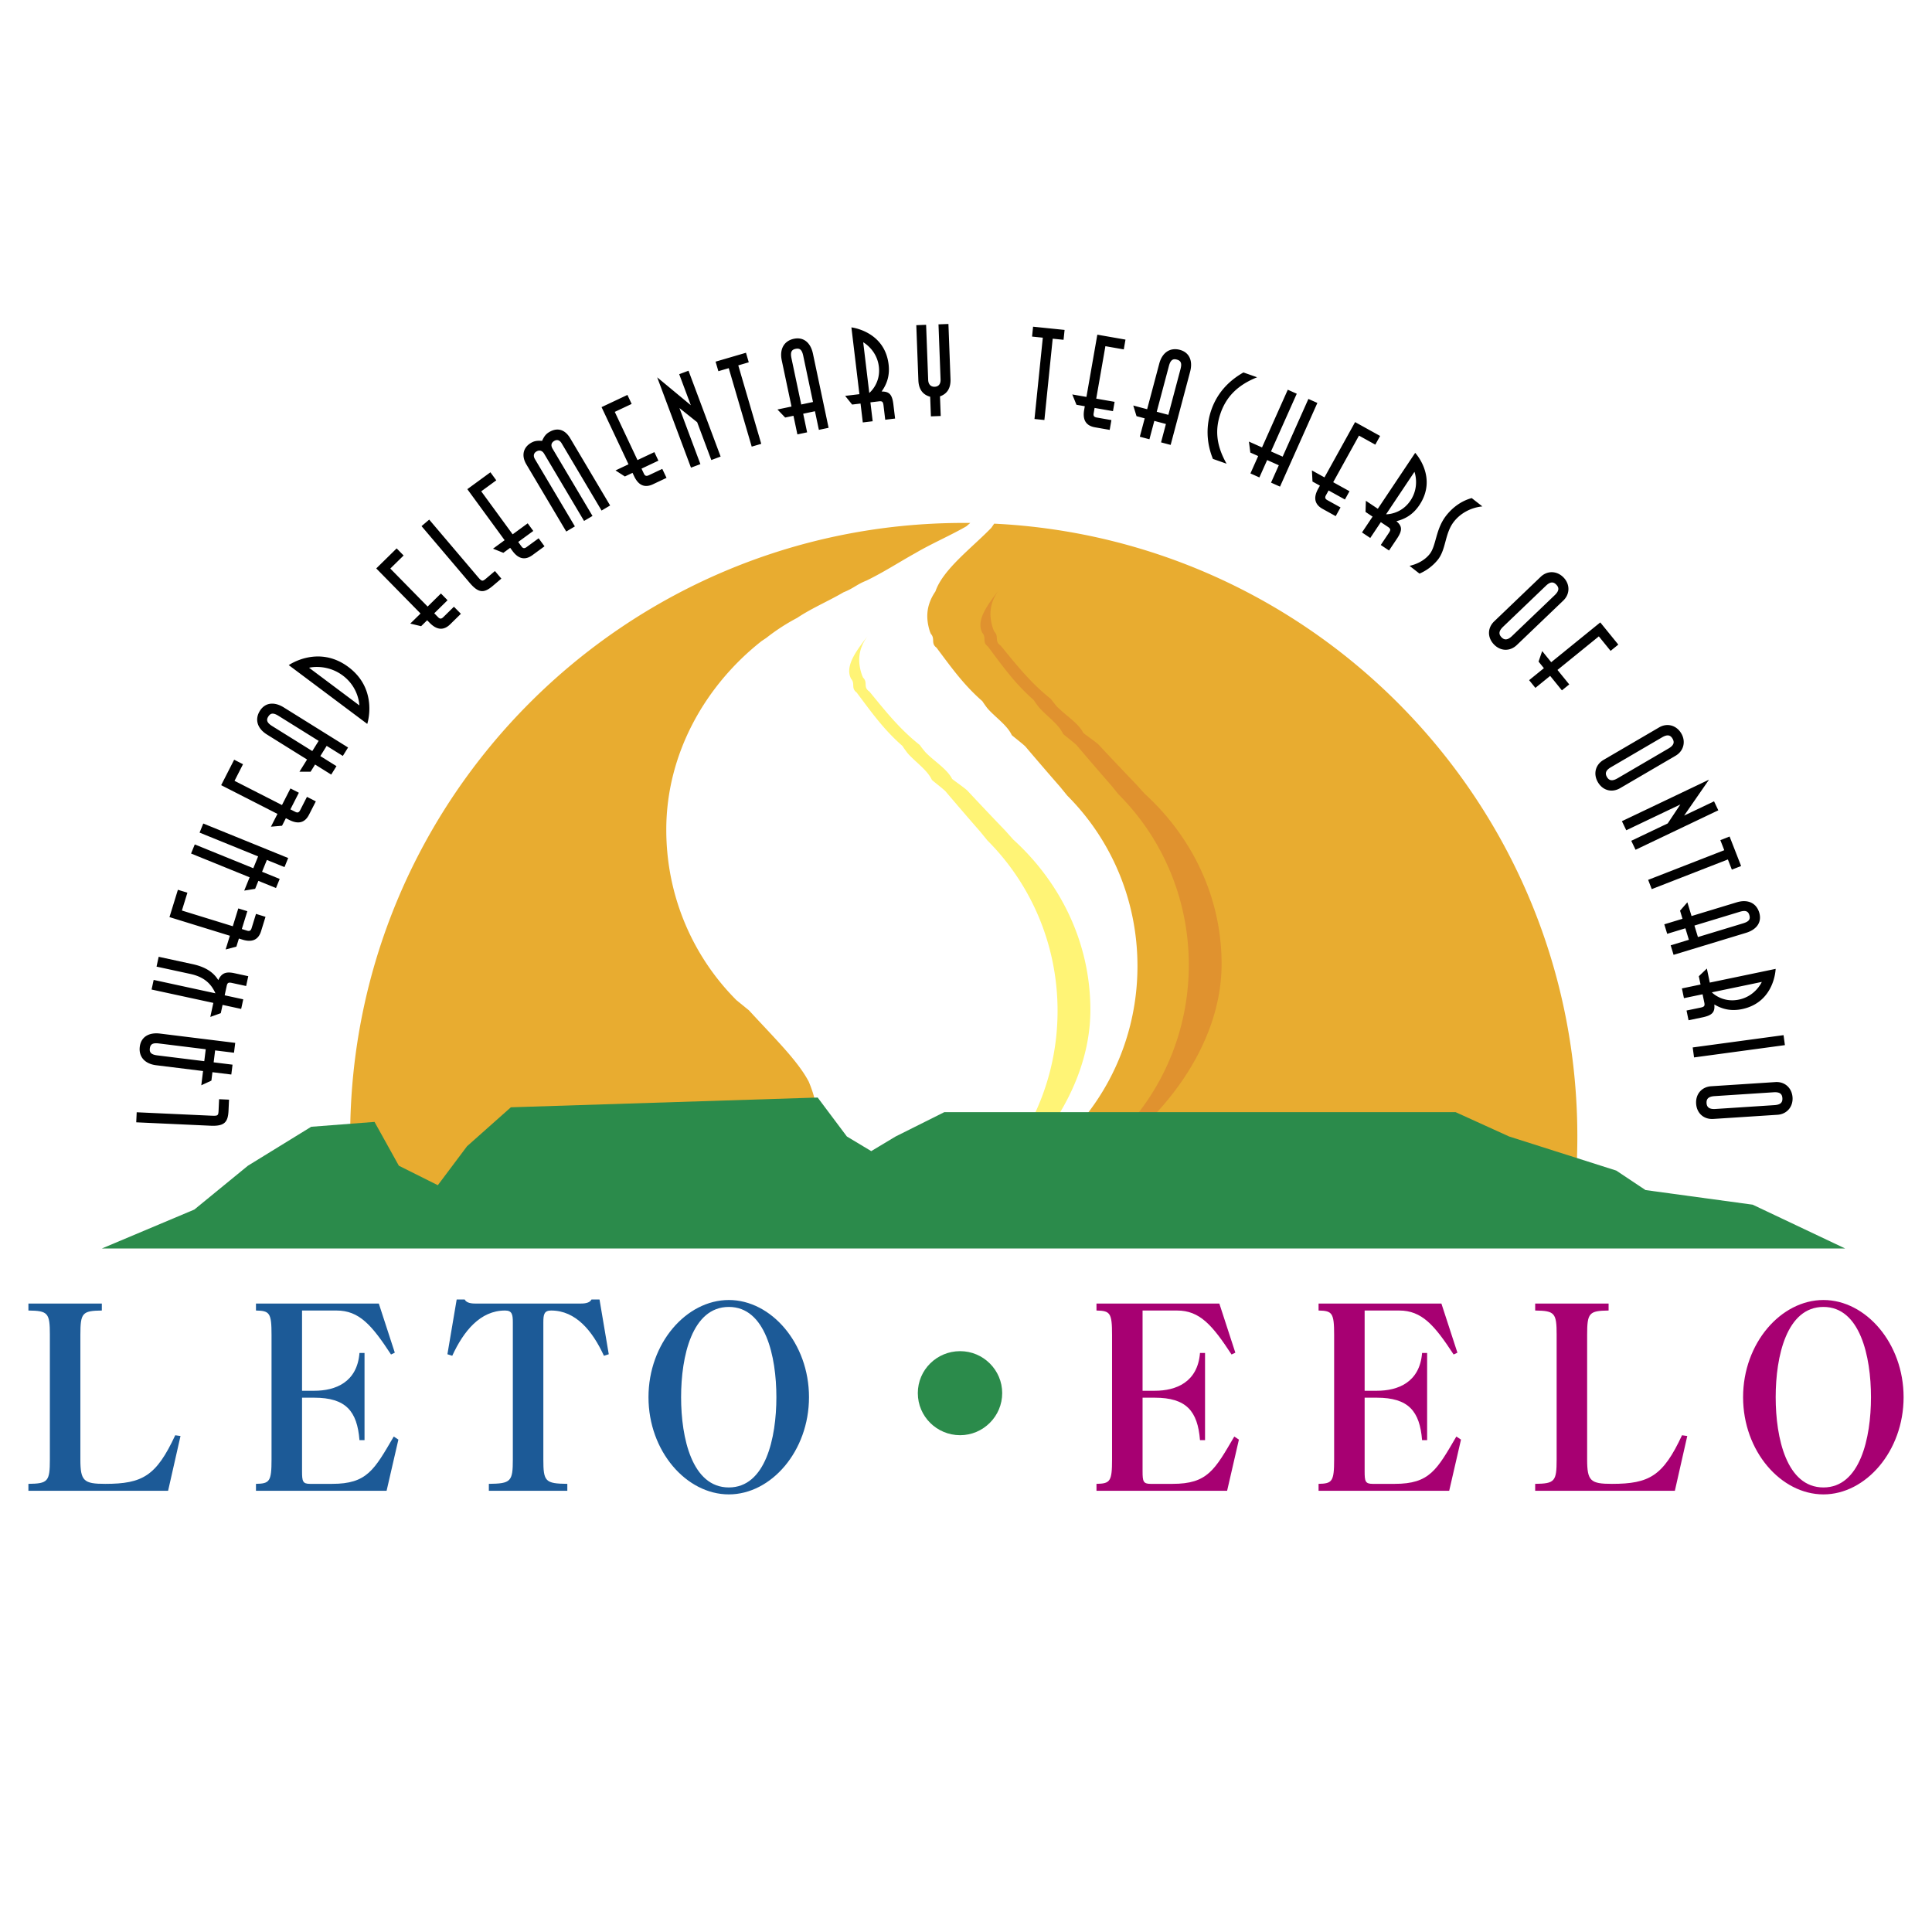 <svg xmlns="http://www.w3.org/2000/svg" width="2500" height="2500" viewBox="0 0 192.756 192.756"><g fill-rule="evenodd" clip-rule="evenodd"><path fill="#fff" d="M0 0h192.756v192.756H0V0z"/><path d="M74.72 100.799c2.584 2.814 4.877 5.039 5.969 7.119.434 1.045.757 2.086.778 3.186.162 2-.277 7.973-4.261 12.488l-9.717.043-31.702-.021a61.514 61.514 0 0 1-.851-10.225c0-33.809 27.409-61.217 61.218-61.217l.648.003-.39.336c-1.588.916-3.471 1.724-5.069 2.663-1.643.913-3.075 1.859-4.875 2.742-.992.391-1.313.784-2.305 1.174-1.524.894-3.195 1.592-4.637 2.561a19.967 19.967 0 0 0-3.062 1.986l-.474.318c-5.542 4.355-9.515 11.141-9.515 18.827 0 6.661 2.681 12.683 7.003 17.007l1.242 1.01z" fill="#e8ac30"/><path d="M103.184 116.137c6.215-4.281 10.301-11.529 10.301-19.752 0-6.661-2.682-12.684-7.004-17.006l-.705-.866a357.733 357.733 0 0 1-3.477-4.04c-.369-.349-.977-.804-1.354-1.129-.453-.998-1.658-1.787-2.432-2.678a11.754 11.754 0 0 1-.506-.713c-1.842-1.603-3.092-3.358-4.566-5.329-.607-.455-.107-.876-.577-1.397l-.089-.222c-.399-1.261-.422-2.57.554-4 .75-2.215 3.697-4.393 5.578-6.348l.285-.412c32.398 1.584 58.18 28.354 58.18 61.144a61.57 61.57 0 0 1-.863 10.303l-65.376-.041 12.051-7.514z" fill="#e8ac30"/><path d="M109.029 116.305c6.836-4.281 12.85-11.91 12.85-20.133 0-6.661-2.949-12.683-7.703-17.006l-.776-.866a363.016 363.016 0 0 1-3.824-4.04c-.406-.349-1.074-.804-1.488-1.129-.498-.998-1.824-1.787-2.676-2.678-.201-.246-.404-.493-.557-.713-2.025-1.603-3.4-3.358-5.021-5.329-.668-.455-.119-.876-.635-1.397l-.098-.222c-.439-1.261-.465-2.57.609-4-1.039 1.384-2.213 2.834-1.812 4.095l.088.222c.471.521-.031.942.578 1.397 1.473 1.97 2.723 3.726 4.564 5.329.139.221.322.467.508.713.773.892 1.979 1.681 2.43 2.678.379.326.986.78 1.354 1.129a379.463 379.463 0 0 0 3.477 4.04l.705.866c4.322 4.323 7.004 10.345 7.004 17.006 0 8.221-4.086 15.471-10.301 19.752l.724.286z" fill="#e0922f"/><path d="M95.937 120.891c6.836-4.281 12.85-11.912 12.85-20.133 0-6.662-2.949-12.684-7.705-17.006l-.773-.866a372.722 372.722 0 0 1-3.825-4.039c-.405-.35-1.073-.804-1.488-1.13-.498-.997-1.824-1.787-2.675-2.678a11.385 11.385 0 0 1-.558-.713c-2.025-1.603-3.4-3.358-5.022-5.329-.668-.455-.118-.876-.635-1.396l-.098-.222c-.439-1.262-.464-2.57.61-4-1.04 1.384-2.212 2.834-1.813 4.095l.089.222c.469.52-.031.942.577 1.397 1.474 1.97 2.724 3.726 4.565 5.329.138.221.322.467.507.713.773.891 1.979 1.68 2.431 2.678.377.326.985.78 1.353 1.129a349.11 349.11 0 0 0 3.477 4.039l.705.866c4.322 4.323 7.004 10.345 7.004 17.005 0 8.223-4.086 15.473-10.301 19.752l.725.287z" fill="#fff476"/><path d="M22.85 109.713l-.05 1.09c-.053 1.148-.391 1.574-1.797 1.51l-7.411-.34.046-1.002 7.411.34c.709.031.735.008.761-.555l.05-1.088.99.045zM23.468 104.047l-.122.984-1.883-.232-.147 1.191 1.884.232-.122.984-1.883-.232-.104.838-1.008.467.176-1.422-4.678-.578c-1.13-.139-1.758-.846-1.635-1.842.12-.973.896-1.457 2.025-1.316l7.497.926zm-2.94.637l-4.679-.578c-.607-.076-.847.066-.901.504-.051.414.159.613.754.686l4.678.578.148-1.19zM24.769 97.395l-.212.98-1.4-.303c-.371-.08-.471-.027-.543.309l-.2.92 1.855.402-.208.957-1.855-.402-.179.826-1.045.375.303-1.4-6.162-1.334.208-.959 6.161 1.336c-.47-1.066-1.255-1.662-2.5-1.932l-3.374-.731.213-.981 3.374.731c1.232.267 2.074.774 2.572 1.597.329-.705.766-.873 1.615-.689l1.377.298zM26.49 91.472l-.441 1.427c-.267.866-.892 1.147-1.863.847l-.351-.108-.25.807-1.074.284.422-1.369-6.025-1.86.841-2.726.948.292-.549 1.778 5.078 1.567.549-1.778.901.278-.549 1.778.526.163c.234.072.368.011.448-.246l.44-1.427.949.293zM28.752 85.605l-.368.907-1.758-.714-.48 1.179 1.759.715-.369.907-1.758-.714-.322.794-1.09.178.539-1.327-5.842-2.373.369-.907 5.841 2.373.479-1.18-5.84-2.373.368-.907 8.472 3.442zM31.51 79.954l-.68 1.33c-.412.807-1.075.977-1.981.515l-.327-.167-.384.752-1.106.095.651-1.276-5.617-2.866 1.297-2.541.883.451-.846 1.658 4.733 2.416.846-1.658.839.429-.846 1.658.491.25c.218.111.361.074.483-.166l.679-1.331.885.451zM34.728 74.578l-.524.842-1.611-1.004-.634 1.019 1.611 1.004-.525.842-1.61-1.004-.447.717h-1.111l.758-1.216-4.001-2.494c-.967-.603-1.239-1.508-.708-2.36.518-.831 1.425-.944 2.392-.341l6.41 3.995zm-2.936-.661l-4.001-2.494c-.52-.324-.797-.295-1.03.079-.22.354-.113.622.396.939l4.001 2.493.634-1.017zM34.769 66.554c3.009 2.254 1.872 5.671 1.872 5.671L28.81 66.36c.001 0 2.94-2.067 5.959.194zm-.56.85c-1.637-1.226-3.375-.784-3.375-.784l5.018 3.758c0 .001-.026-1.762-1.643-2.974zM45.982 61.239l-1.066 1.047c-.646.635-1.33.585-2.042-.14l-.257-.262-.603.592-1.08-.261 1.022-1.004-4.417-4.498 2.035-1.999.695.708-1.328 1.304 3.723 3.791 1.328-1.304.66.672-1.327 1.304.386.394c.171.174.318.185.511-.004l1.065-1.046.695.706zM50.021 57.729l-.831.705c-.877.745-1.419.788-2.331-.286l-4.802-5.656.765-.65 4.802 5.656c.459.541.494.544.924.179l.831-.705.642.757zM54.325 54.505l-1.206.882c-.731.534-1.401.387-2-.434l-.217-.297-.682.499-1.031-.414 1.157-.846-3.721-5.091 2.304-1.684.585.801-1.502 1.098 3.135 4.291 1.502-1.098.556.761-1.503 1.098.325.445c.145.198.289.229.506.07l1.207-.881.585.8zM60.872 50.432l-.853.506-3.981-6.704c-.194-.326-.458-.411-.742-.243-.306.182-.357.454-.163.78l3.981 6.704-.842.5-3.981-6.704c-.194-.326-.479-.399-.774-.224-.284.169-.33.452-.142.768l3.982 6.704-.863.513-3.981-6.704c-.506-.853-.325-1.673.455-2.135.337-.2.625-.243 1.115-.207.204-.449.379-.681.716-.881.779-.462 1.548-.293 2.092.622l3.981 6.705zM66.499 47.677l-1.352.638c-.819.386-1.449.114-1.882-.805l-.157-.333-.764.361-.934-.603 1.296-.611-2.689-5.705 2.581-1.217.422.898-1.684.794 2.267 4.808 1.684-.794.402.853-1.684.794.235.499c.104.222.24.279.484.165l1.351-.638.424.896zM71.897 45.551l-.928.347-1.412-3.772-1.77-1.416 2.092 5.596-.94.352-3.371-9.012 3.355 2.783-1.158-3.096.928-.347 3.204 8.565zM74.705 36.147l-1.047.307 2.292 7.828-.952.279-2.291-7.829-1.035.303-.279-.952 3.033-.888.279.952zM82.67 42.682l-.97.205-.392-1.857-1.174.248.392 1.857-.97.205-.392-1.857-.827.174-.77-.801 1.402-.296-.974-4.613c-.235-1.114.229-1.938 1.211-2.146.958-.202 1.668.374 1.903 1.488l1.561 7.393zm-1.557-2.575l-.974-4.612c-.127-.599-.34-.779-.771-.688-.408.086-.527.349-.403.937l.974 4.612 1.174-.249zM89.304 41.759l-.985.118-.17-1.422c-.045-.377-.128-.453-.469-.413l-.839.101.226 1.885-.985.118-.226-1.884-.839.1-.696-.866 1.422-.17-.798-6.663s3.312.368 3.71 3.688c.12.997-.096 1.874-.699 2.71.739-.002 1.054.256 1.176 1.278l.172 1.42zm-1.62-5.183c-.202-1.69-1.561-2.428-1.561-2.428l.605 5.058c.001 0 1.16-.928.956-2.63zM94.832 37.816c.033.881-.312 1.47-1.05 1.73l.074 1.958-.979.037-.074-1.958c-.755-.204-1.144-.765-1.177-1.646l-.207-5.494.979-.037.206 5.495c.017.453.272.701.651.686.391-.015.602-.279.585-.732l-.206-5.495.991-.037.207 5.493zM106.111 33.902l-1.084-.11-.828 8.113-.988-.101.83-8.114-1.072-.109.101-.987 3.143.322-.102.986zM110.713 42.89l-1.471-.258c-.893-.156-1.25-.74-1.074-1.741l.062-.361-.832-.146-.416-1.03 1.412.247 1.086-6.21 2.809.492-.17.977-1.834-.321-.914 5.233 1.832.32-.162.929-1.834-.321-.094.542c-.043.241.035.367.301.414l1.471.257-.172.977zM116.795 44.389l-.957-.254.486-1.834-1.158-.308-.488 1.833-.959-.254.488-1.834-.816-.217-.326-1.062 1.385.368 1.211-4.556c.293-1.101 1.078-1.626 2.049-1.368.945.252 1.32 1.086 1.027 2.186l-1.942 7.3zm-.229-3l1.211-4.555c.158-.591.049-.849-.377-.961-.402-.107-.629.073-.781.653l-1.211 4.556 1.158.307zM122.375 46.265l-1.363-.481c-.66-1.623-.703-3.339-.145-4.921.551-1.559 1.615-2.806 3.191-3.703l1.363.481c-1.893.76-3.043 1.886-3.635 3.56-.606 1.719-.417 3.28.589 5.064zM127.707 48.551l-.895-.399.774-1.733-1.162-.519-.774 1.733-.894-.399.773-1.733-.783-.349-.141-1.095 1.307.583 2.57-5.757.895.4-2.57 5.757 1.164.518 2.568-5.756.895.399-3.727 8.35zM133.264 51.496l-1.307-.724c-.793-.439-.941-1.108-.449-1.998l.18-.321-.74-.409-.057-1.109 1.252.694 3.055-5.516 2.496 1.382-.48.868-1.627-.902-2.574 4.649 1.627.901-.457.825-1.627-.902-.268.482c-.119.214-.086.358.15.488l1.307.724-.481.868zM138.584 54.924l-.824-.551.797-1.191c.211-.315.197-.428-.088-.618l-.703-.469-1.055 1.578-.824-.551 1.055-1.578-.703-.469.035-1.111 1.191.796 3.729-5.58s2.275 2.435.418 5.214c-.557.835-1.291 1.36-2.293 1.604.562.48.633.88.062 1.736l-.797 1.19zm2.143-4.99c.945-1.416.393-2.859.393-2.859l-2.83 4.235c-.001 0 1.483.049 2.437-1.376zM147.896 50.525c-1.146.114-2.178.676-2.842 1.525-.912 1.167-.766 2.728-1.588 3.779a4.803 4.803 0 0 1-1.842 1.402l-.994-.776c.85-.191 1.564-.61 2.018-1.189.656-.839.572-2.46 1.635-3.82.664-.849 1.547-1.48 2.551-1.751l1.062.83zM151.34 64.35c-.68.652-1.623.64-2.293-.058-.668-.699-.648-1.651.033-2.303l4.633-4.438c.672-.644 1.633-.614 2.293.076.652.681.631 1.65-.031 2.286l-4.635 4.437zm-.483-.894l4.254-4.073c.477-.458.441-.762.16-1.053-.305-.318-.617-.291-1.049.125l-4.254 4.074c-.469.449-.441.761-.162 1.053.298.308.628.28 1.051-.126zM155.832 68.879l-1.172-1.445-1.474 1.196-.625-.77 1.474-1.195-.533-.657.361-1.05.903 1.112 4.894-3.972 1.799 2.214-.77.625-1.173-1.445-4.125 3.348 1.173 1.445-.732.594zM161.643 78.633c-.814.476-1.73.245-2.219-.59s-.246-1.756.568-2.232l5.539-3.238c.803-.47 1.73-.218 2.213.606.477.814.23 1.752-.562 2.216l-5.539 3.238zm-.262-.981l5.084-2.973c.57-.334.605-.638.402-.987-.223-.38-.533-.426-1.051-.123l-5.086 2.973c-.561.328-.605.638-.4.987.215.369.543.42 1.051.123zM163.18 84.782l-.428-.895 3.637-1.734 1.257-1.888-5.394 2.571-.434-.906 8.69-4.142-2.483 3.585 2.985-1.423.426.895-8.256 3.937zM172.787 86.763l-.396-1.015-7.596 2.96-.359-.924 7.595-2.96-.392-1.003.923-.361 1.149 2.943-.924.36zM166.973 95.264l-.289-.949 1.816-.551-.348-1.148-1.816.552-.289-.949 1.816-.551-.244-.809.73-.836.416 1.371 4.512-1.37c1.088-.331 1.949.06 2.24 1.021.285.937-.227 1.694-1.316 2.025l-7.228 2.194zm2.429-1.774l4.51-1.369c.586-.178.748-.406.619-.828-.121-.398-.393-.494-.967-.32l-4.51 1.37.348 1.147zM168.467 101.791l-.201-.971 1.402-.291c.371-.078.439-.168.371-.504l-.174-.826-1.857.387-.203-.971 1.859-.389s-.17-.814-.174-.826l.805-.768.291 1.402 6.57-1.369s-.082 3.332-3.354 4.014c-.984.205-1.875.066-2.762-.463.066.736-.164 1.072-1.172 1.283l-1.401.292zm5.025-2.061c1.666-.348 2.283-1.764 2.283-1.764l-4.986 1.039c0 .001 1.023 1.077 2.703.725zM169.016 105.5l-.135-.996 9.064-1.227.135.996-9.064 1.227zM170.943 111.637c-.941.062-1.656-.555-1.719-1.52-.062-.967.566-1.682 1.508-1.742l6.402-.416c.93-.061 1.646.58 1.709 1.533.061.941-.58 1.67-1.496 1.729l-6.404.416zm.205-.994l5.879-.383c.66-.043.828-.299.801-.701-.027-.441-.285-.621-.885-.582l-5.877.383c-.648.041-.828.299-.803.703.03.427.299.617.885.58z"/><path d="M4.976 133.189c0-2.207-.189-2.412-2.141-2.438v-.693h7.325v.693c-1.952.025-2.141.23-2.141 2.438v12.418c0 2.154.336 2.438 2.477 2.438 3.735 0 5.1-.797 6.988-4.85l.525.076-1.238 5.465H2.834v-.691c1.952-.025 2.141-.232 2.141-2.438v-12.418h.001zM27.091 133.189c0-2.207-.189-2.412-1.553-2.438v-.693h12.257l1.595 4.9-.378.18c-1.91-2.924-3.169-4.387-5.436-4.387h-3.441v8.006h1.217c2.12 0 4.282-.848 4.513-3.771h.504v8.697h-.504c-.231-2.9-1.364-4.234-4.513-4.234h-1.217v7.338c0 1 .062 1.258.797 1.258h2.204c3.484 0 4.198-1.387 6.149-4.721l.462.307-1.176 5.105H25.538v-.691c1.364-.025 1.553-.232 1.553-2.438v-12.418zM54.209 145.607c0 2.205.189 2.412 2.393 2.438v.691h-7.829v-.691c2.204-.025 2.393-.232 2.393-2.438v-13.676c0-.795-.084-1.18-.776-1.18-2.477 0-4.135 2.053-5.269 4.516l-.482-.154.924-5.465h.797c.189.385.756.41 1.154.41h10.347c.399 0 .965-.025 1.154-.41h.798l.923 5.465-.482.154c-1.134-2.463-2.792-4.516-5.268-4.516-.693 0-.777.385-.777 1.18v13.676zM72.717 149.096c-4.24 0-8.017-4.311-8.017-9.697 0-5.389 3.777-9.697 8.017-9.697 4.219 0 7.997 4.309 7.997 9.697-.001 5.386-3.778 9.697-7.997 9.697zm0-18.703c-3.673 0-4.764 4.926-4.764 9.006 0 4.078 1.091 9.004 4.764 9.004 3.652 0 4.743-4.926 4.743-9.004 0-4.081-1.091-9.006-4.743-9.006z" fill="#1c5a97"/><path d="M95.792 134.805c2.309 0 4.198 1.879 4.198 4.188s-1.889 4.197-4.198 4.197c-2.32 0-4.221-1.865-4.221-4.197s1.901-4.188 4.221-4.188z" fill="#2b8b4b"/><path d="M110.949 133.189c0-2.207-.188-2.412-1.553-2.438v-.693h12.258l1.596 4.9-.379.18c-1.91-2.924-3.17-4.387-5.436-4.387h-3.441v8.006h1.217c2.119 0 4.281-.848 4.512-3.771h.504v8.697h-.504c-.23-2.9-1.363-4.234-4.512-4.234h-1.217v7.338c0 1 .062 1.258.797 1.258h2.203c3.484 0 4.197-1.387 6.15-4.721l.461.307-1.176 5.105h-13.033v-.691c1.365-.025 1.553-.232 1.553-2.438v-12.418zM133.107 133.189c0-2.207-.189-2.412-1.553-2.438v-.693h12.256l1.596 4.9-.377.18c-1.91-2.924-3.17-4.387-5.436-4.387h-3.443v8.006h1.217c2.121 0 4.283-.848 4.514-3.771h.504v8.697h-.504c-.23-2.9-1.365-4.234-4.514-4.234h-1.217v7.338c0 1 .062 1.258.799 1.258h2.203c3.484 0 4.197-1.387 6.148-4.721l.463.307-1.176 5.105h-13.033v-.691c1.363-.025 1.553-.232 1.553-2.438v-12.418zM155.307 133.189c0-2.207-.189-2.412-2.141-2.438v-.693h7.324v.693c-1.951.025-2.141.23-2.141 2.438v12.418c0 2.154.336 2.438 2.477 2.438 3.736 0 5.1-.797 6.99-4.85l.523.076-1.238 5.465h-13.936v-.691c1.951-.025 2.141-.232 2.141-2.438v-12.418h.001zM181.926 149.096c-4.24 0-8.018-4.311-8.018-9.697 0-5.389 3.777-9.697 8.018-9.697 4.219 0 7.996 4.309 7.996 9.697 0 5.386-3.777 9.697-7.996 9.697zm0-18.703c-3.674 0-4.766 4.926-4.766 9.006 0 4.078 1.092 9.004 4.766 9.004 3.65 0 4.742-4.926 4.742-9.004 0-4.081-1.092-9.006-4.742-9.006z" fill="#a70072"/><path fill="#2b8b4b" d="M10.158 124.564l9.231-3.886 5.344-4.373 6.316-3.887 6.317-.486 2.429 4.373 2.915 1.457.972.486 2.915-3.887 4.373-3.886 30.609-.973 2.915 3.887 2.429 1.459 2.43-1.459 4.858-2.428h51.016l5.343 2.428 10.69 3.402 2.916 1.943 10.687 1.457 9.233 4.373H10.158z"/></g></svg>